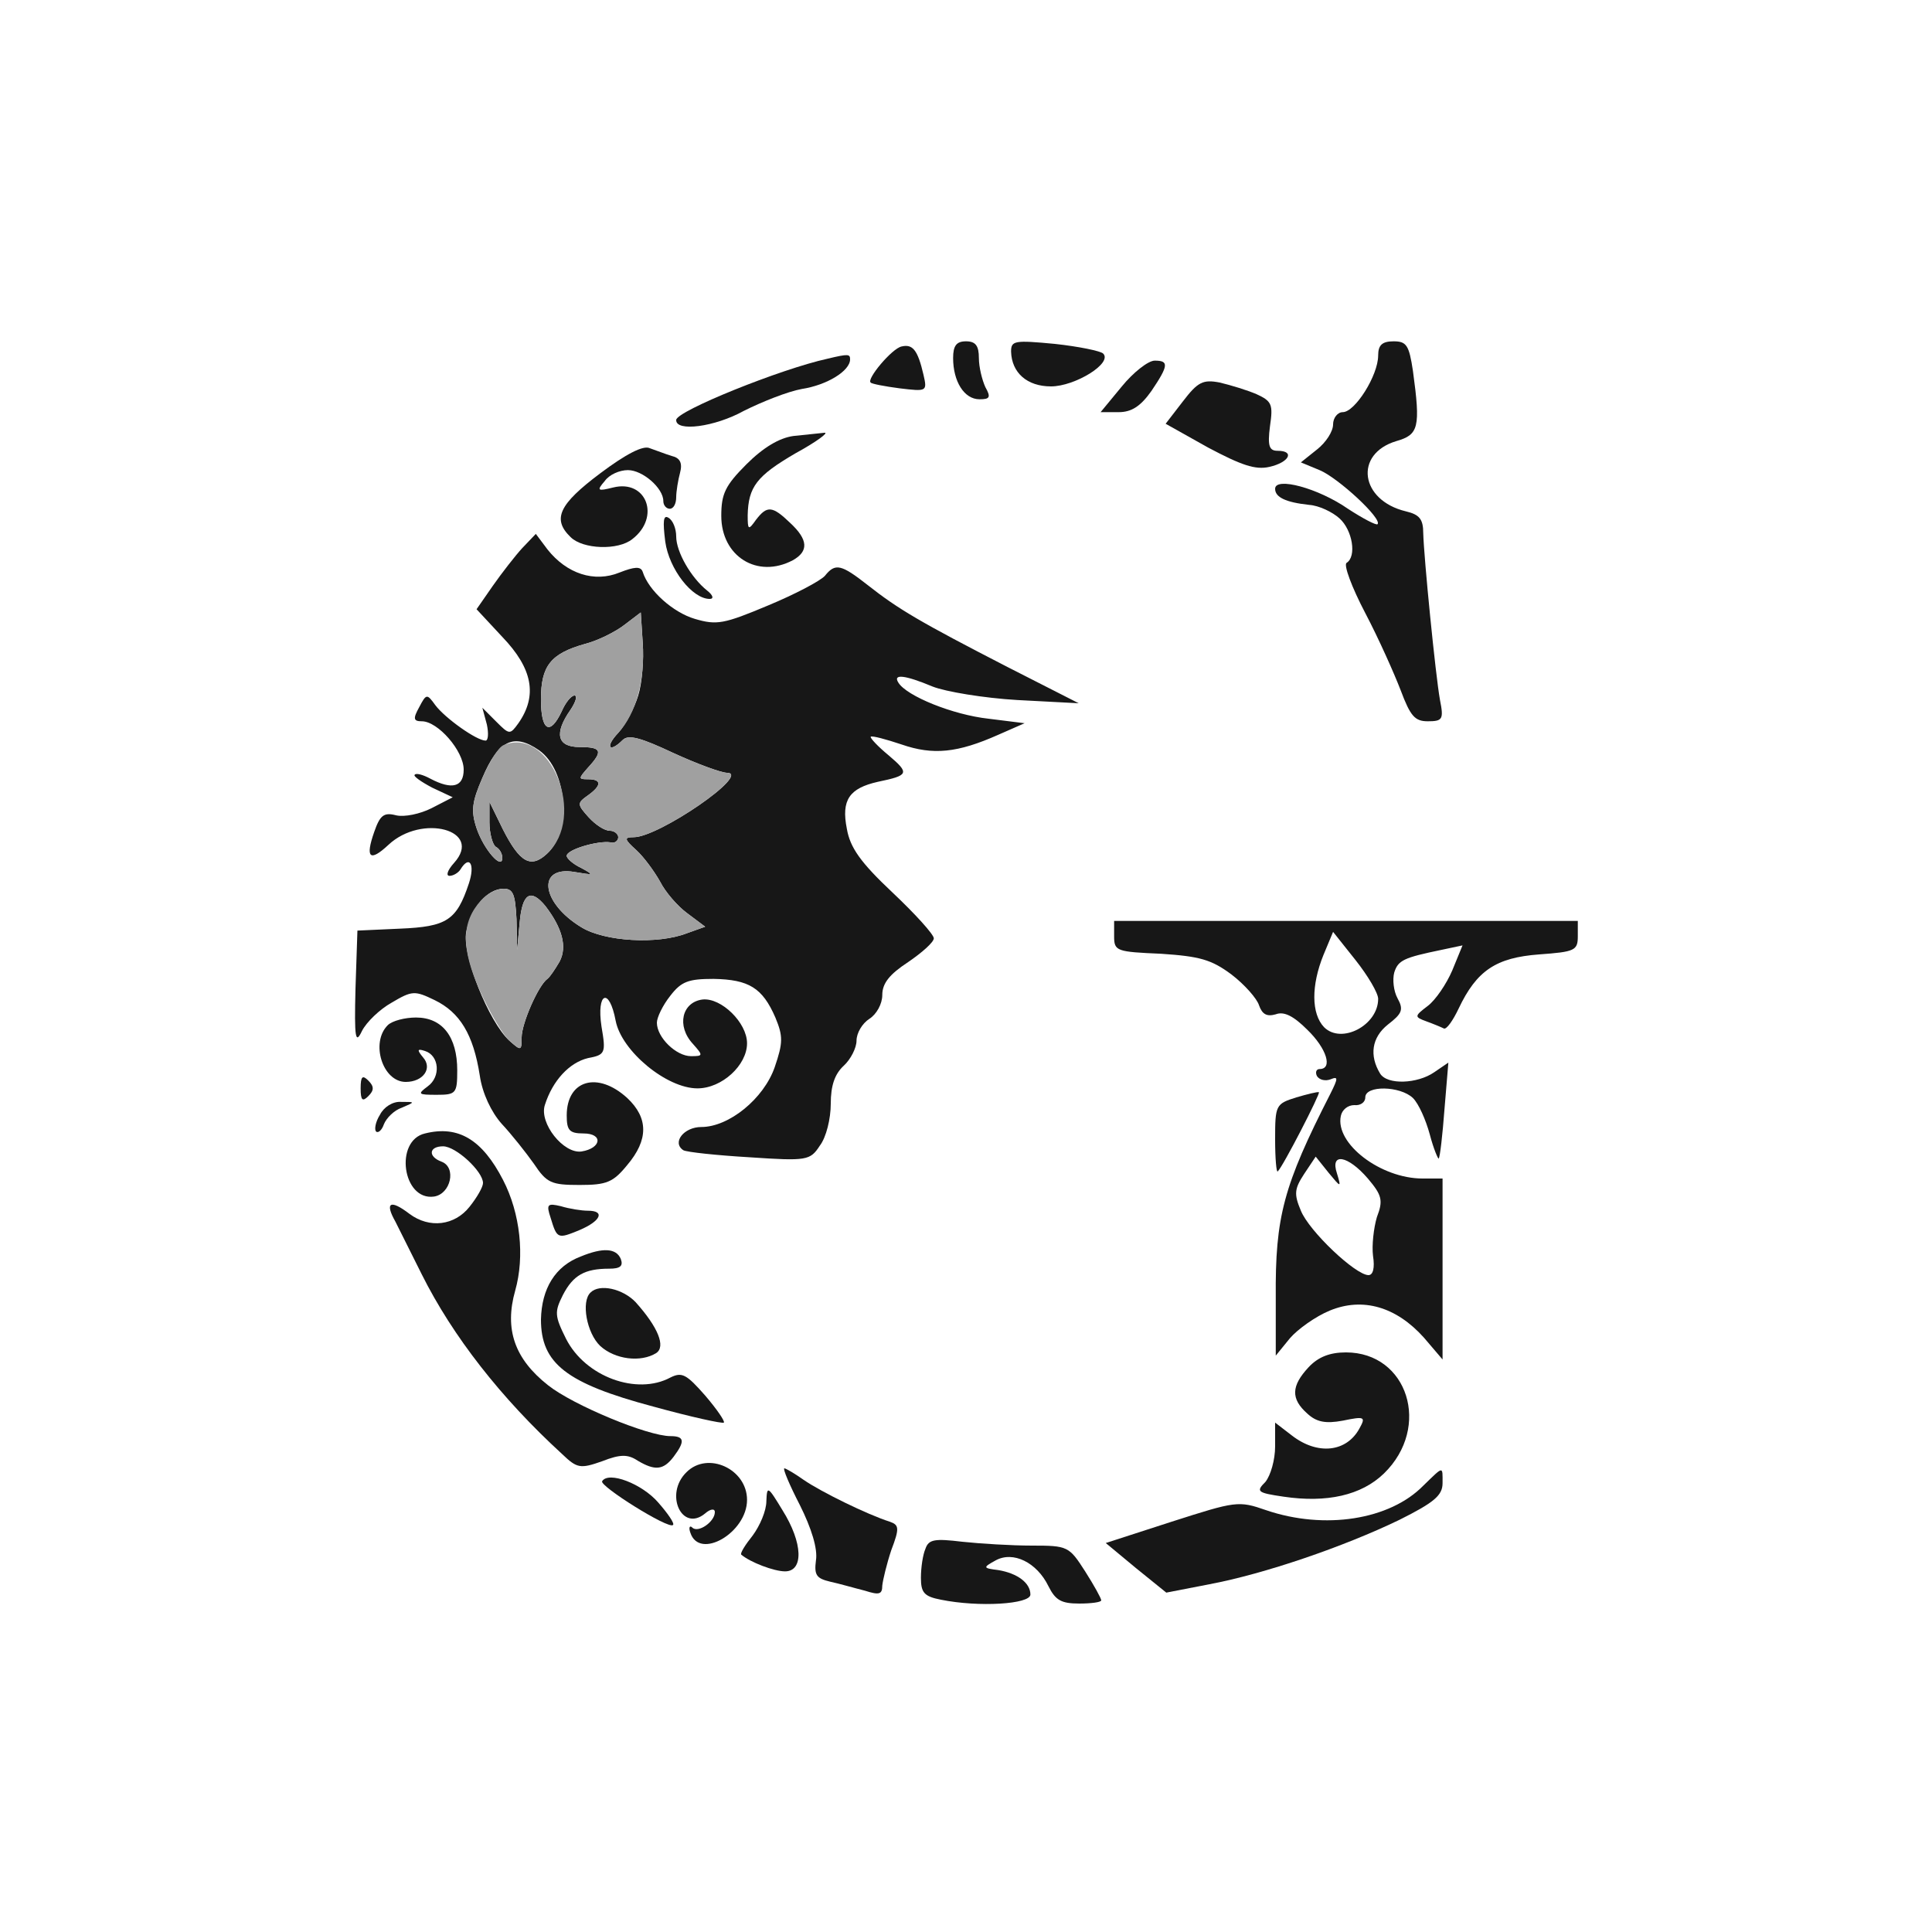 <?xml version="1.0" encoding="UTF-8"?>
<!--?xml version="1.0" standalone="no"?-->
<svg xmlns="http://www.w3.org/2000/svg" version="1.0" width="300pt" height="300pt" viewBox="0 0 300 300" preserveAspectRatio="xMidYMid meet">
  <g transform="translate(0,300) scale(0.1,-0.1)" fill="#171717" stroke="none">
    <path class="node" id="node1" d="M1400 2462 c-15 -3 -55 -51 -48 -56 1 -2 22 -6 45 -9 42 -5 43 -5 37 21 -9 39 -17 48 -34 44z"></path>
    <path class="node" id="node2" d="M1480 2444 c0 -36 17 -64 41 -64 16 0 18 3 9 19 -5 11 -10 31 -10 45 0 19 -5 26 -20 26 -15 0 -20 -7 -20 -26z"></path>
    <path class="node" id="node3" d="M1570 2454 c1 -33 25 -54 62 -54 37 0 96 36 81 51 -4 4 -38 11 -75 15 -63 6 -68 5 -68 -12z"></path>
    <path class="node" id="node4" d="M2140 2448 c0 -31 -36 -88 -55 -88 -8 0 -15 -9 -15 -19 0 -11 -11 -28 -25 -39 l-25 -20 29 -12 c29 -12 98 -76 90 -84 -2 -2 -23 9 -46 24 -46 32 -113 50 -113 31 0 -13 16 -21 53 -25 15 -1 36 -11 47 -21 20 -18 27 -59 11 -69 -5 -3 8 -38 29 -78 21 -40 45 -94 55 -120 15 -40 22 -48 42 -48 23 0 25 3 19 33 -7 39 -25 221 -26 259 0 22 -6 29 -27 34 -71 17 -81 89 -15 109 35 10 38 21 26 109 -6 40 -10 46 -30 46 -18 0 -24 -6 -24 -22z"></path>
    <path class="node" id="node5" d="M1285 2443 c-73 -16 -234 -81 -235 -95 -1 -19 60 -11 105 14 28 14 68 30 90 34 39 6 75 28 75 46 0 8 -2 9 -35 1z"></path>
    <path class="node" id="node6" d="M1742 2400 l-33 -40 28 0 c20 0 34 9 51 33 27 40 27 47 5 47 -10 0 -33 -18 -51 -40z"></path>
    <path class="node" id="node7" d="M1837 2377 l-27 -35 66 -37 c51 -27 73 -35 95 -30 31 7 40 25 13 25 -13 0 -16 7 -12 38 5 34 3 39 -21 50 -14 6 -40 14 -57 18 -26 5 -34 1 -57 -29z"></path>
    <path class="node" id="node8" d="M1232 2323 c-22 -3 -47 -18 -73 -44 -33 -33 -39 -46 -39 -80 0 -63 56 -98 111 -69 25 14 24 32 -4 58 -28 27 -36 27 -53 5 -12 -17 -13 -16 -13 7 1 44 14 61 74 96 33 18 53 33 45 32 -8 -1 -30 -3 -48 -5z"></path>
    <path class="node" id="node9" d="M932 2265 c-64 -48 -75 -71 -46 -99 19 -19 74 -21 96 -3 44 34 22 93 -30 80 -24 -6 -26 -5 -13 10 7 10 23 17 36 17 23 0 55 -28 55 -48 0 -7 5 -12 10 -12 6 0 10 8 10 18 0 9 3 27 6 38 4 15 0 23 -13 26 -10 3 -25 9 -34 12 -10 5 -37 -9 -77 -39z"></path>
    <path class="node" id="node10" d="M1033 2159 c6 -43 42 -89 69 -89 7 0 5 6 -4 13 -25 20 -48 60 -48 84 0 12 -5 25 -12 29 -8 5 -9 -5 -5 -37z"></path>
    <path class="node" id="node11" d="M811 2149 c-11 -12 -32 -39 -46 -59 l-25 -36 40 -43 c47 -49 55 -91 25 -134 -13 -18 -14 -18 -34 2 l-22 22 7 -26 c3 -14 2 -25 -2 -25 -14 0 -63 35 -78 55 -13 18 -14 18 -25 -3 -10 -18 -9 -22 4 -22 25 0 65 -46 65 -75 0 -27 -18 -32 -52 -14 -11 6 -22 9 -24 6 -3 -2 10 -11 27 -20 l32 -15 -33 -17 c-18 -9 -42 -14 -55 -11 -19 5 -25 0 -34 -26 -14 -40 -7 -47 22 -20 52 49 148 23 102 -28 -10 -11 -13 -20 -7 -20 6 0 14 5 17 10 14 23 23 8 13 -22 -19 -57 -34 -67 -107 -70 l-66 -3 -3 -90 c-2 -78 0 -87 10 -66 7 14 28 34 46 44 32 19 36 19 67 4 39 -19 60 -53 70 -117 4 -28 18 -57 34 -75 15 -16 38 -45 50 -62 20 -30 27 -33 71 -33 42 0 52 4 74 31 33 39 33 73 0 104 -46 42 -94 28 -94 -27 0 -23 4 -28 26 -28 31 0 28 -23 -3 -28 -28 -4 -66 44 -57 72 12 38 38 66 67 73 27 5 28 8 21 49 -8 53 12 62 22 9 9 -47 79 -105 127 -105 38 0 77 36 77 70 0 32 -40 71 -69 68 -32 -4 -41 -41 -15 -69 16 -18 16 -19 -3 -19 -23 0 -53 29 -53 52 0 8 9 27 21 42 17 22 28 26 67 26 55 -1 76 -14 96 -60 12 -29 12 -39 -1 -77 -17 -49 -71 -93 -114 -93 -27 0 -46 -24 -28 -36 5 -3 52 -8 103 -11 89 -6 94 -5 109 18 10 13 17 42 17 65 0 28 6 46 20 59 11 10 20 28 20 39 0 12 9 27 20 34 11 7 20 23 20 37 0 18 11 32 40 51 22 15 40 31 40 37 0 6 -29 38 -64 71 -50 47 -66 70 -71 99 -9 45 4 63 48 73 48 10 50 13 17 41 -17 14 -29 27 -28 29 2 2 24 -4 48 -12 49 -17 87 -13 150 15 l41 18 -56 7 c-55 6 -127 35 -140 56 -9 14 10 12 53 -6 20 -8 80 -18 132 -21 l95 -5 -110 56 c-136 70 -170 90 -217 127 -42 33 -51 35 -67 15 -7 -8 -47 -29 -88 -46 -69 -29 -80 -31 -114 -21 -34 10 -72 44 -81 73 -3 9 -13 8 -36 -1 -39 -16 -82 -2 -112 36 l-18 24 -21 -22z m180 -229 c-6 -20 -20 -46 -31 -58 -21 -22 -14 -32 7 -11 9 9 29 3 78 -20 37 -17 75 -31 84 -31 38 -1 -106 -100 -145 -100 -15 0 -15 -3 4 -20 12 -11 28 -33 37 -49 8 -16 27 -38 42 -49 l28 -21 -28 -10 c-46 -18 -128 -13 -164 9 -63 38 -70 96 -11 86 30 -5 31 -5 11 6 -13 6 -23 15 -23 19 0 10 49 24 68 21 6 -2 12 2 12 8 0 5 -6 10 -13 10 -8 0 -22 9 -33 21 -18 20 -18 22 -1 34 21 15 22 25 0 25 -15 0 -15 1 0 18 24 26 21 32 -13 32 -35 0 -40 21 -14 58 8 12 11 22 6 22 -5 0 -14 -11 -20 -25 -18 -38 -32 -30 -32 19 0 52 15 71 68 86 20 5 48 19 62 30 l25 19 3 -47 c2 -26 -1 -63 -7 -82z m-154 -85 c44 -31 51 -126 12 -161 -25 -23 -42 -13 -68 38 l-21 43 0 -32 c0 -17 5 -35 10 -38 6 -3 10 -11 10 -17 0 -20 -29 13 -40 46 -9 27 -7 41 9 78 25 59 49 70 88 43z m-35 -262 l1 -48 4 43 c4 45 17 53 40 25 26 -34 34 -63 22 -86 -7 -12 -15 -24 -19 -27 -14 -10 -40 -69 -40 -91 0 -21 -1 -21 -19 -5 -32 29 -74 134 -67 169 8 38 33 67 58 67 15 0 18 -9 20 -47z"></path>
    <path class="node" id="node12" d="M1730 1546 c0 -23 4 -24 73 -27 60 -4 78 -9 109 -32 21 -16 40 -38 43 -48 5 -14 12 -18 26 -14 13 5 28 -3 49 -24 30 -29 40 -61 19 -61 -5 0 -7 -5 -4 -11 4 -6 13 -8 21 -5 12 5 12 2 0 -22 -73 -143 -86 -191 -85 -317 l0 -90 22 27 c12 14 40 34 62 43 51 21 103 6 146 -42 l29 -34 0 141 0 140 -31 0 c-65 0 -136 54 -127 97 2 10 11 17 21 17 9 -1 17 4 17 12 0 19 54 18 74 -1 9 -9 20 -34 26 -56 6 -23 13 -39 14 -38 2 2 6 37 9 77 l6 72 -22 -15 c-26 -18 -73 -20 -84 -2 -17 28 -13 56 12 76 22 17 25 23 15 41 -6 11 -8 29 -5 40 6 19 15 23 73 35 l33 7 -16 -39 c-9 -21 -26 -46 -38 -55 -21 -16 -21 -17 -2 -24 11 -4 23 -9 27 -11 4 -2 14 12 23 31 28 59 58 79 125 84 55 4 60 6 60 28 l0 24 -360 0 -360 0 0 -24z m410 -97 c0 -41 -57 -71 -84 -44 -20 21 -20 65 -1 112 l15 36 35 -44 c19 -24 35 -51 35 -60z m-64 -271 c-11 33 17 28 48 -8 22 -26 24 -34 14 -60 -5 -17 -8 -44 -6 -60 3 -19 0 -30 -7 -30 -20 0 -92 68 -105 100 -11 26 -10 34 5 57 l18 27 20 -25 c19 -23 20 -24 13 -1z"></path>
    <path class="node" id="node13" d="M602 1408 c-27 -27 -8 -88 28 -88 27 0 42 21 27 38 -10 12 -9 14 3 10 22 -7 25 -40 4 -55 -16 -12 -15 -13 14 -13 30 0 32 2 32 38 0 52 -23 82 -64 82 -17 0 -37 -5 -44 -12z"></path>
    <path class="node" id="node14" d="M560 1310 c0 -19 3 -21 12 -12 9 9 9 15 0 24 -9 9 -12 7 -12 -12z"></path>
    <path class="node" id="node15" d="M2013 1296 c-32 -10 -33 -12 -33 -65 0 -30 2 -52 4 -50 8 7 67 122 64 123 -2 1 -18 -3 -35 -8z"></path>
    <path class="node" id="node16" d="M590 1269 c-7 -11 -9 -23 -6 -26 3 -3 9 2 12 11 4 10 16 22 28 26 21 9 21 9 -1 9 -13 1 -27 -8 -33 -20z"></path>
    <path class="node" id="node17" d="M660 1240 c-48 -11 -35 -105 14 -98 26 4 35 45 12 54 -22 8 -20 24 2 24 20 0 62 -39 62 -57 0 -6 -9 -22 -21 -37 -23 -29 -62 -34 -93 -11 -30 23 -39 18 -22 -12 8 -16 26 -52 41 -82 48 -96 123 -192 218 -279 23 -22 28 -23 62 -11 28 11 40 11 55 1 27 -16 40 -15 56 6 18 24 17 32 -5 32 -35 0 -151 48 -190 79 -52 41 -68 87 -51 147 15 53 8 120 -19 172 -32 62 -69 85 -121 72z"></path>
    <path class="node" id="node18" d="M855 1109 c10 -33 11 -33 45 -19 33 14 40 30 13 30 -10 0 -29 3 -42 7 -21 5 -23 3 -16 -18z"></path>
    <path class="node" id="node19" d="M902 1049 c-40 -15 -61 -50 -62 -98 0 -68 39 -99 174 -135 58 -16 108 -27 110 -25 2 2 -11 21 -29 42 -29 33 -36 37 -54 28 -52 -28 -132 1 -162 60 -18 36 -18 42 -5 68 16 31 34 41 72 41 17 0 22 4 18 15 -7 17 -28 18 -62 4z"></path>
    <path class="node" id="node20" d="M917 993 c-15 -14 -6 -63 15 -83 23 -21 63 -26 87 -11 15 10 3 40 -32 79 -20 21 -56 29 -70 15z"></path>
    <path class="node" id="node21" d="M2032 877 c-27 -29 -28 -49 -2 -72 14 -13 28 -16 55 -11 34 7 36 6 26 -12 -20 -37 -65 -42 -105 -11 l-26 20 0 -37 c0 -21 -7 -45 -15 -55 -15 -15 -13 -17 28 -23 67 -10 121 2 156 36 74 72 37 188 -59 188 -25 0 -43 -7 -58 -23z"></path>
    <path class="node" id="node22" d="M1066 714 c-35 -34 -7 -94 29 -64 8 7 15 8 15 2 0 -15 -26 -33 -35 -24 -4 4 -6 0 -3 -8 14 -43 88 0 88 51 0 48 -61 76 -94 43z"></path>
    <path class="node" id="node23" d="M1242 663 c18 -36 28 -68 25 -86 -3 -23 1 -28 22 -33 14 -3 38 -10 54 -14 22 -7 27 -6 27 8 1 9 7 34 14 55 13 34 12 39 -2 44 -35 11 -108 47 -134 65 -14 10 -28 18 -30 18 -3 0 8 -26 24 -57z"></path>
    <path class="node" id="node24" d="M2210 693 c-52 -53 -153 -69 -244 -38 -43 15 -47 14 -147 -18 l-102 -33 47 -39 47 -38 67 13 c85 16 208 58 295 100 54 27 67 38 67 57 0 27 2 27 -30 -4z"></path>
    <path class="node" id="node25" d="M935 700 c-5 -7 103 -75 110 -68 3 2 -8 18 -23 35 -25 29 -77 49 -87 33z"></path>
    <path class="node" id="node26" d="M1190 669 c0 -15 -10 -38 -21 -53 -12 -15 -20 -28 -18 -30 14 -12 51 -26 68 -26 29 0 28 44 -4 95 -23 38 -24 38 -25 14z"></path>
    <path class="node" id="node27" d="M1437 595 c-4 -9 -7 -29 -7 -45 0 -23 5 -29 31 -34 59 -12 139 -7 139 8 0 18 -20 33 -50 38 -24 3 -24 4 -4 15 27 15 64 -3 82 -40 11 -22 20 -27 48 -27 18 0 34 2 34 5 0 3 -11 23 -25 45 -25 39 -27 40 -83 40 -31 0 -80 3 -108 6 -42 5 -52 4 -57 -11z"></path>
  </g>
  <g transform="translate(0,300) scale(0.1,-0.1)" fill="#A0A0A0" stroke="none">
    <path class="node" id="node29" d="M970 2030 c-14 -11 -42 -25 -62 -30 -53 -15 -68 -34 -68 -86 0 -49 14 -57 32 -19 6 14 15 25 20 25 5 0 2 -10 -6 -22 -26 -37 -21 -58 14 -58 34 0 37 -6 13 -32 -15 -17 -15 -18 0 -18 22 0 21 -10 0 -25 -17 -12 -17 -14 1 -34 11 -12 25 -21 33 -21 7 0 13 -5 13 -10 0 -6 -6 -10 -12 -8 -19 3 -68 -11 -68 -21 0 -4 10 -13 23 -19 20 -11 19 -11 -11 -6 -59 10 -52 -48 11 -86 36 -22 118 -27 164 -9 l28 10 -28 21 c-15 11 -34 33 -42 49 -9 16 -25 38 -37 49 -19 17 -19 20 -4 20 39 0 183 99 145 100 -9 0 -47 14 -84 31 -49 23 -69 29 -78 20 -21 -21 -28 -11 -7 11 28 30 42 83 38 140 l-3 47 -25 -19z"></path>
    <path class="node" id="node30" d="M782 1843 c-8 -3 -22 -26 -33 -51 -16 -37 -18 -51 -9 -78 11 -33 40 -66 40 -46 0 6 -4 14 -10 17 -5 3 -10 21 -10 38 l0 32 21 -43 c26 -51 43 -61 68 -38 63 57 6 199 -67 169z"></path>
    <path class="node" id="node31" d="M747 1602 c-31 -34 -31 -75 -2 -140 15 -34 36 -69 46 -78 18 -16 19 -16 19 5 0 22 26 81 40 91 4 3 12 15 19 27 12 23 4 52 -22 86 -23 28 -36 20 -40 -25 l-4 -43 -1 48 c-2 38 -5 47 -20 47 -11 0 -26 -8 -35 -18z"></path>
  </g>
</svg>
